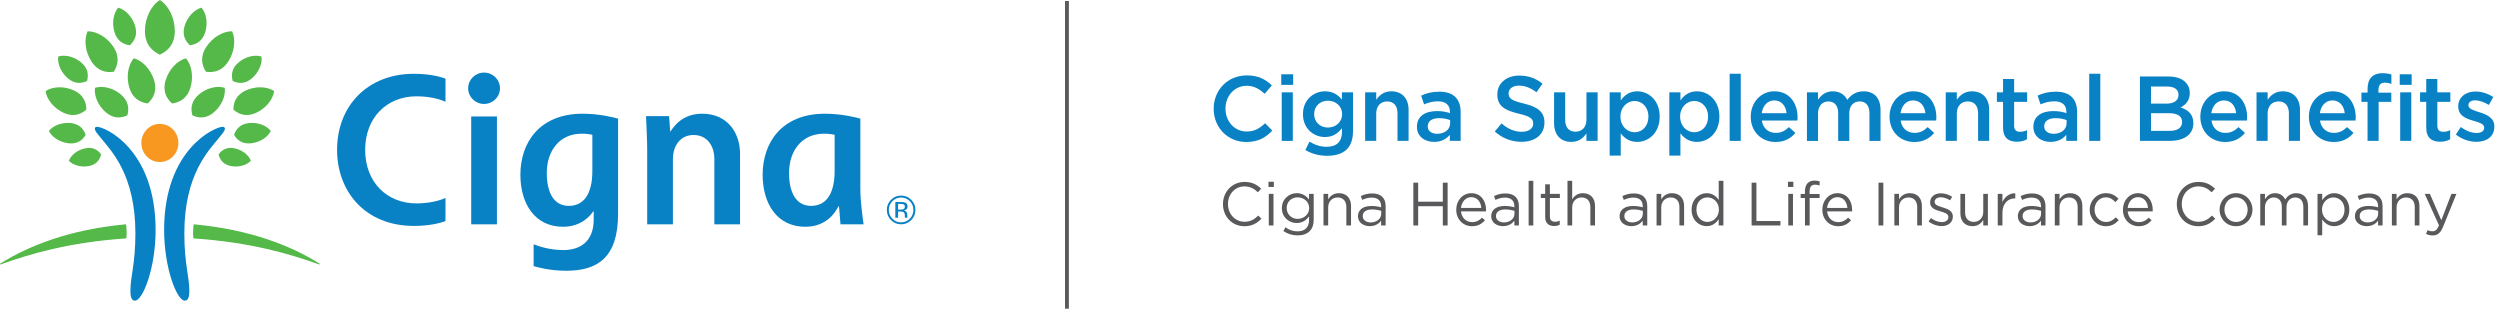 <?xml version="1.0" encoding="utf-8"?>
<!-- Generator: Adobe Illustrator 16.0.0, SVG Export Plug-In . SVG Version: 6.00 Build 0)  -->
<!DOCTYPE svg PUBLIC "-//W3C//DTD SVG 1.1//EN" "http://www.w3.org/Graphics/SVG/1.1/DTD/svg11.dtd">
<svg version="1.1" id="Layer_1" xmlns="http://www.w3.org/2000/svg" xmlns:xlink="http://www.w3.org/1999/xlink" x="0px" y="0px"
	 width="324px" height="40px" viewBox="0 0 324 40" style="enable-background:new 0 0 324 40;" xml:space="preserve">
<style type="text/css">
<![CDATA[
	.st0{fill:#54B948;}
	.st1{fill:#59595C;}
	.st2{fill:#F89820;}
	.st3{fill:none;stroke:#59595C;stroke-width:0.5;stroke-miterlimit:10;}
	.st4{fill:#0981C5;}
]]>
</style>
<path class="st4" d="M29.147,16.668c0,0.301-0.313,0.634-0.728,1.148c-1.401,1.731-4.529,4.809-4.529,12.434
	c0,3.949,0.649,5.589,0.649,7.438c0,0.841-0.167,1.277-0.602,1.277c-0.991,0-2.666-4.165-2.666-9.161
	c0-10.458,6.572-13.37,7.586-13.37C29.061,16.435,29.147,16.546,29.147,16.668L29.147,16.668z"/>
<path class="st4" d="M12.581,16.435c1.014,0,7.585,2.912,7.585,13.37c0,4.996-1.675,9.161-2.666,9.161
	c-0.434,0-0.601-0.437-0.601-1.277c0-1.85,0.648-3.489,0.648-7.438c0-7.625-3.128-10.702-4.529-12.434
	c-0.415-0.514-0.728-0.847-0.728-1.148C12.291,16.546,12.377,16.435,12.581,16.435L12.581,16.435z"/>
<path class="st2" d="M18.318,18.528c0,1.364,1.075,2.471,2.402,2.471c1.326,0,2.401-1.106,2.401-2.471
	c0-1.367-1.075-2.472-2.401-2.472C19.393,16.056,18.318,17.162,18.318,18.528L18.318,18.528z"/>
<path class="st0" d="M20.72,7.085c-0.977-0.454-1.936-1.301-1.936-3.062c0-1.681,0.79-3.297,1.936-4.023
	c1.146,0.726,1.936,2.342,1.936,4.023C22.656,5.784,21.697,6.631,20.72,7.085L20.72,7.085z"/>
<path class="st0" d="M41.24,34.057c-3.415-2.106-8.609-4.297-16.141-4.99c-0.014,0.093-0.079,0.65-0.079,1.184
	c0,0.253,0.044,0.581,0.052,0.647c7.347,0.479,12.583,2.044,16.13,3.32c0.071,0.025,0.139,0.057,0.174,0.057
	c0.04,0,0.06-0.024,0.06-0.056C41.438,34.162,41.378,34.142,41.24,34.057L41.24,34.057z"/>
<path class="st0" d="M24.617,5.869c-0.576-0.523-1.058-1.31-0.685-2.523c0.356-1.157,1.244-2.102,2.187-2.358
	c0.636,0.745,0.837,2.027,0.481,3.185C26.227,5.386,25.386,5.764,24.617,5.869L24.617,5.869z"/>
<path class="st0" d="M30.162,10.498c-0.199-0.721-0.183-1.608,0.744-2.396c0.886-0.752,2.089-1.058,2.985-0.774
	c0.131,0.932-0.367,2.074-1.251,2.828C31.712,10.942,30.837,10.812,30.162,10.498L30.162,10.498z"/>
<path class="st0" d="M30.338,17.485c0.233-0.694,0.732-1.405,1.917-1.535c1.13-0.123,2.275,0.295,2.845,1.019
	c-0.404,0.828-1.433,1.48-2.562,1.604C31.353,18.701,30.714,18.113,30.338,17.485L30.338,17.485z"/>
<path class="st0" d="M28.331,20.014c0.381-0.529,0.991-1.002,2.032-0.8c0.993,0.193,1.857,0.85,2.155,1.615
	c-0.561,0.599-1.607,0.883-2.601,0.689C28.875,21.314,28.486,20.647,28.331,20.014L28.331,20.014z"/>
<path class="st0" d="M22.295,13.407c-0.692-0.625-1.27-1.57-0.821-3.025c0.428-1.39,1.492-2.524,2.625-2.831
	c0.762,0.895,1.004,2.433,0.576,3.822C24.226,12.829,23.218,13.282,22.295,13.407L22.295,13.407z"/>
<path class="st0" d="M24.932,14.946c-0.222-0.811-0.205-1.808,0.838-2.696c0.995-0.846,2.349-1.188,3.355-0.871
	c0.148,1.05-0.411,2.333-1.406,3.18C26.677,15.446,25.692,15.299,24.932,14.946L24.932,14.946z"/>
<path class="st0" d="M26.69,9.298c-0.505-0.807-0.811-1.896,0.033-3.199c0.805-1.245,2.164-2.06,3.359-2.044
	c0.5,1.09,0.312,2.666-0.494,3.911C28.746,9.271,27.63,9.433,26.69,9.298L26.69,9.298z"/>
<path class="st0" d="M30.247,14.203c0.008-0.886,0.314-1.895,1.628-2.491c1.254-0.569,2.728-0.522,3.657,0.092
	c-0.153,1.107-1.091,2.249-2.346,2.818C31.871,15.218,30.915,14.783,30.247,14.203L30.247,14.203z"/>
<path class="st0" d="M0,34.219c0,0.031,0.021,0.056,0.061,0.056c0.035,0,0.103-0.031,0.174-0.057
	c3.547-1.276,8.783-2.841,16.13-3.32c0.008-0.066,0.053-0.395,0.053-0.647c0-0.533-0.064-1.091-0.079-1.184
	c-7.531,0.693-12.725,2.884-16.14,4.99C0.061,34.142,0,34.162,0,34.219L0,34.219z"/>
<path class="st0" d="M14.838,4.172c-0.356-1.158-0.154-2.44,0.481-3.185c0.943,0.256,1.83,1.201,2.187,2.358
	c0.374,1.213-0.109,2-0.685,2.523C16.053,5.764,15.212,5.386,14.838,4.172L14.838,4.172z"/>
<path class="st0" d="M8.799,10.155C7.914,9.401,7.417,8.259,7.548,7.327c0.896-0.284,2.1,0.022,2.985,0.774
	c0.927,0.789,0.943,1.676,0.744,2.396C10.601,10.812,9.727,10.942,8.799,10.155L8.799,10.155z"/>
<path class="st0" d="M8.901,18.572c-1.129-0.124-2.159-0.776-2.563-1.604c0.571-0.724,1.715-1.142,2.846-1.019
	c1.184,0.13,1.684,0.841,1.917,1.535C10.724,18.113,10.085,18.701,8.901,18.572L8.901,18.572z"/>
<path class="st0" d="M11.522,21.519c-0.993,0.193-2.04-0.091-2.601-0.689c0.297-0.766,1.161-1.422,2.155-1.615
	c1.041-0.202,1.65,0.271,2.031,0.8C12.952,20.647,12.562,21.314,11.522,21.519L11.522,21.519z"/>
<path class="st0" d="M16.764,11.373c-0.428-1.389-0.187-2.927,0.576-3.822c1.132,0.306,2.196,1.441,2.625,2.831
	c0.449,1.456-0.13,2.4-0.821,3.025C18.221,13.282,17.212,12.829,16.764,11.373L16.764,11.373z"/>
<path class="st0" d="M13.72,14.56c-0.995-0.847-1.554-2.13-1.406-3.18c1.007-0.317,2.36,0.025,3.356,0.871
	c1.042,0.888,1.06,1.886,0.837,2.696C15.746,15.299,14.762,15.446,13.72,14.56L13.72,14.56z"/>
<path class="st0" d="M11.85,7.966c-0.805-1.245-0.995-2.821-0.494-3.911c1.195-0.016,2.554,0.799,3.359,2.044
	c0.844,1.302,0.539,2.392,0.033,3.199C13.809,9.433,12.693,9.271,11.85,7.966L11.85,7.966z"/>
<path class="st0" d="M8.252,14.622c-1.254-0.569-2.193-1.711-2.346-2.818c0.93-0.614,2.403-0.662,3.657-0.092
	c1.314,0.596,1.62,1.605,1.628,2.491C10.523,14.783,9.568,15.218,8.252,14.622L8.252,14.622z"/>
<path class="st4" d="M83.876,29.072v-9.673c0-1.296-0.12-3.784-0.153-4.348h2.991l0.145,1.966h0.061
	c0.348-0.551,1.471-2.281,4.083-2.281c3.154,0,4.908,2.324,4.908,5.223v9.113H92.58v-8.449c0-1.781-0.987-3.127-2.685-3.127
	c-1.753,0-2.685,1.419-2.685,3.127v8.449H83.876L83.876,29.072z"/>
<polygon class="st4" points="64.402,15.094 61.069,15.094 61.069,29.072 64.402,29.072 64.402,15.094 "/>
<path class="st4" d="M111.922,29.072c-0.106-0.782-0.42-2.844-0.42-4.616V15.37c-0.519-0.133-2.412-0.633-4.584-0.633
	c-5.65,0-8.08,3.799-8.08,7.909c0,3.779,1.892,6.742,5.523,6.742c2.652,0,3.84-1.723,4.291-2.64h0.084
	c0.034,0.434,0.155,1.917,0.193,2.324H111.922L111.922,29.072z M108.169,22.136c0,3.209-1.251,4.545-3.058,4.545
	c-1.826,0-2.85-1.552-2.85-4.275c0-2.779,1.59-5.079,4.524-5.079c0.599,0,1.023,0.06,1.384,0.146V22.136L108.169,22.136z"/>
<path class="st4" d="M57.736,25.654c-0.905,0.425-2.356,0.706-3.762,0.706c-3.83,0-6.649-2.748-6.649-6.938
	c0-4.161,2.801-6.94,6.649-6.94c1.909,0,3.266,0.465,3.762,0.704v-2.994c-0.836-0.312-2.195-0.627-4.113-0.627
	c-5.945,0-9.938,4.123-9.938,9.858c0,5.423,3.676,9.855,9.938,9.855c1.834,0,3.217-0.292,4.113-0.627V25.654L57.736,25.654z"/>
<path class="st4" d="M76.944,27.397v1.043c0,2.86-1.754,3.97-3.931,3.97c-1.958,0-3.402-0.589-3.857-0.752v2.828
	c0.373,0.103,1.96,0.602,4.229,0.602c4.027,0,6.718-1.666,6.718-7.383V15.37c-0.517-0.133-2.407-0.633-4.583-0.633
	c-5.648,0-8.078,3.799-8.078,7.909c0,3.779,1.893,6.742,5.523,6.742c2.394,0,3.542-1.451,3.918-1.99H76.944L76.944,27.397z
	 M76.77,22.136c0,3.209-1.25,4.545-3.062,4.545c-1.822,0-2.845-1.552-2.845-4.275c0-2.779,1.587-5.079,4.521-5.079
	c0.604,0,1.027,0.06,1.385,0.146V22.136L76.77,22.136z"/>
<path class="st4" d="M60.671,11.438c0,1.125,0.923,2.033,2.064,2.033c1.139,0,2.062-0.908,2.062-2.033
	c0-1.121-0.923-2.031-2.062-2.031C61.595,9.407,60.671,10.317,60.671,11.438L60.671,11.438z"/>
<path class="st4" d="M118.095,28.522c-0.362,0.365-0.8,0.548-1.313,0.548c-0.514,0-0.95-0.183-1.31-0.548
	c-0.359-0.363-0.538-0.804-0.538-1.32c0-0.512,0.18-0.949,0.543-1.312c0.36-0.361,0.795-0.543,1.305-0.543
	c0.513,0,0.951,0.182,1.313,0.543c0.362,0.361,0.543,0.8,0.543,1.312C118.638,27.718,118.457,28.157,118.095,28.522L118.095,28.522z
	 M115.655,26.072c-0.309,0.312-0.464,0.689-0.464,1.133c0,0.446,0.155,0.826,0.462,1.14c0.31,0.315,0.686,0.472,1.129,0.472
	c0.442,0,0.819-0.156,1.129-0.472c0.309-0.313,0.464-0.693,0.464-1.14c0-0.443-0.155-0.82-0.464-1.133
	c-0.312-0.314-0.688-0.472-1.129-0.472C116.342,25.601,115.967,25.758,115.655,26.072L115.655,26.072z"/>
<path class="st4" d="M116.747,26.176c0.252,0,0.437,0.025,0.555,0.073c0.211,0.088,0.316,0.261,0.316,0.518
	c0,0.184-0.066,0.317-0.199,0.403c-0.07,0.046-0.168,0.079-0.294,0.1c0.159,0.025,0.276,0.092,0.35,0.199
	c0.074,0.108,0.11,0.214,0.11,0.317v0.148c0,0.048,0.002,0.099,0.005,0.151c0.003,0.055,0.009,0.09,0.018,0.107l0.012,0.025h-0.335
	c-0.002-0.007-0.004-0.014-0.005-0.021c-0.002-0.007-0.003-0.015-0.006-0.022l-0.006-0.065v-0.162c0-0.235-0.065-0.392-0.192-0.467
	c-0.077-0.044-0.21-0.066-0.4-0.066h-0.283v0.804h-0.358v-2.043H116.747L116.747,26.176z M117.134,26.498
	c-0.09-0.051-0.235-0.076-0.434-0.076h-0.307v0.74h0.324c0.152,0,0.266-0.016,0.343-0.046c0.139-0.056,0.21-0.162,0.21-0.319
	C117.27,26.648,117.224,26.548,117.134,26.498L117.134,26.498z"/>
<g>
	<line class="st3" x1="138.276" y1="0.132" x2="138.276" y2="40"/>
</g>
<path class="st1" d="M158.497,26.464v-0.016c0-1.57,1.169-2.87,2.797-2.87c1.003,0,1.604,0.356,2.156,0.88l-0.427,0.46
	c-0.466-0.444-0.987-0.761-1.737-0.761c-1.224,0-2.141,0.999-2.141,2.275v0.016c0,1.285,0.924,2.291,2.141,2.291
	c0.758,0,1.256-0.293,1.785-0.801l0.411,0.404c-0.577,0.587-1.209,0.976-2.212,0.976C159.674,29.318,158.497,28.058,158.497,26.464
	L158.497,26.464z"/>
<path class="st1" d="M164.395,23.554h0.695v0.675h-0.695V23.554L164.395,23.554z M164.434,25.124h0.609v4.099h-0.609V25.124
	L164.434,25.124z"/>
<path class="st1" d="M166.322,29.938l0.275-0.477c0.467,0.341,0.988,0.523,1.572,0.523c0.901,0,1.485-0.499,1.485-1.459v-0.483
	c-0.355,0.476-0.853,0.863-1.604,0.863c-0.979,0-1.919-0.736-1.919-1.919v-0.015c0-1.197,0.948-1.935,1.919-1.935
	c0.768,0,1.266,0.381,1.597,0.824v-0.737h0.608v3.386c0,0.634-0.189,1.118-0.521,1.45c-0.363,0.365-0.908,0.548-1.557,0.548
	C167.499,30.508,166.867,30.318,166.322,29.938L166.322,29.938z M169.671,26.979v-0.016c0-0.84-0.726-1.388-1.501-1.388
	c-0.774,0-1.414,0.539-1.414,1.38v0.016c0,0.824,0.656,1.396,1.414,1.396C168.945,28.367,169.671,27.805,169.671,26.979
	L169.671,26.979z"/>
<path class="st1" d="M171.525,25.124h0.607v0.714c0.269-0.444,0.695-0.801,1.398-0.801c0.987,0,1.564,0.666,1.564,1.641v2.545
	h-0.608v-2.394c0-0.762-0.411-1.237-1.129-1.237c-0.703,0-1.226,0.516-1.226,1.284v2.347h-0.607V25.124L171.525,25.124z"/>
<path class="st1" d="M175.993,28.033v-0.015c0-0.865,0.712-1.324,1.746-1.324c0.521,0,0.894,0.071,1.256,0.174v-0.143
	c0-0.737-0.449-1.118-1.216-1.118c-0.482,0-0.861,0.127-1.24,0.302l-0.182-0.5c0.449-0.205,0.893-0.341,1.484-0.341
	c0.577,0,1.021,0.151,1.32,0.452c0.275,0.277,0.418,0.675,0.418,1.198v2.504h-0.585v-0.618c-0.284,0.372-0.758,0.706-1.477,0.706
	C176.76,29.311,175.993,28.874,175.993,28.033L175.993,28.033z M179.004,27.717V27.32c-0.3-0.087-0.703-0.174-1.201-0.174
	c-0.767,0-1.192,0.332-1.192,0.848v0.016c0,0.516,0.474,0.817,1.026,0.817C178.388,28.827,179.004,28.367,179.004,27.717
	L179.004,27.717z"/>
<polygon class="st1" points="183.171,23.674 183.795,23.674 183.795,26.139 186.987,26.139 186.987,23.674 187.611,23.674 
	187.611,29.223 186.987,29.223 186.987,26.726 183.795,26.726 183.795,29.223 183.171,29.223 183.171,23.674 "/>
<path class="st1" d="M188.729,27.186V27.17c0-1.182,0.83-2.133,1.961-2.133c1.208,0,1.903,0.967,1.903,2.164
	c0,0.08,0,0.127-0.008,0.198h-3.239c0.087,0.888,0.711,1.388,1.438,1.388c0.561,0,0.956-0.23,1.288-0.579l0.38,0.341
	c-0.411,0.46-0.909,0.77-1.684,0.77C189.646,29.318,188.729,28.453,188.729,27.186L188.729,27.186z M191.977,26.947
	c-0.063-0.745-0.489-1.396-1.304-1.396c-0.711,0-1.248,0.595-1.327,1.396H191.977L191.977,26.947z"/>
<path class="st1" d="M193.262,28.033v-0.015c0-0.865,0.711-1.324,1.745-1.324c0.522,0,0.895,0.071,1.256,0.174v-0.143
	c0-0.737-0.448-1.118-1.216-1.118c-0.481,0-0.861,0.127-1.24,0.302l-0.182-0.5c0.45-0.205,0.893-0.341,1.485-0.341
	c0.576,0,1.02,0.151,1.319,0.452c0.276,0.277,0.418,0.675,0.418,1.198v2.504h-0.585v-0.618c-0.284,0.372-0.758,0.706-1.476,0.706
	C194.028,29.311,193.262,28.874,193.262,28.033L193.262,28.033z M196.272,27.717V27.32c-0.301-0.087-0.703-0.174-1.201-0.174
	c-0.768,0-1.193,0.332-1.193,0.848v0.016c0,0.516,0.474,0.817,1.027,0.817C195.656,28.827,196.272,28.367,196.272,27.717
	L196.272,27.717z"/>
<polygon class="st1" points="198.11,23.436 198.718,23.436 198.718,29.223 198.11,29.223 198.11,23.436 "/>
<path class="st1" d="M200.257,28.137v-2.474h-0.567v-0.539h0.567v-1.236h0.609v1.236h1.295v0.539h-1.295v2.395
	c0,0.499,0.275,0.682,0.688,0.682c0.204,0,0.378-0.04,0.591-0.144v0.523c-0.213,0.111-0.441,0.175-0.733,0.175
	C200.756,29.294,200.257,28.97,200.257,28.137L200.257,28.137z"/>
<path class="st1" d="M203.147,23.436h0.608v2.402c0.269-0.444,0.695-0.801,1.398-0.801c0.987,0,1.563,0.666,1.563,1.641v2.545
	h-0.607v-2.394c0-0.762-0.411-1.237-1.13-1.237c-0.703,0-1.225,0.516-1.225,1.284v2.347h-0.608V23.436L203.147,23.436z"/>
<path class="st1" d="M209.898,28.033v-0.015c0-0.865,0.711-1.324,1.745-1.324c0.521,0,0.894,0.071,1.257,0.174v-0.143
	c0-0.737-0.45-1.118-1.217-1.118c-0.482,0-0.861,0.127-1.24,0.302l-0.183-0.5c0.451-0.205,0.894-0.341,1.485-0.341
	c0.577,0,1.02,0.151,1.32,0.452c0.275,0.277,0.419,0.675,0.419,1.198v2.504H212.9v-0.618c-0.285,0.372-0.759,0.706-1.478,0.706
	C210.664,29.311,209.898,28.874,209.898,28.033L209.898,28.033z M212.908,27.717V27.32c-0.3-0.087-0.703-0.174-1.201-0.174
	c-0.766,0-1.193,0.332-1.193,0.848v0.016c0,0.516,0.475,0.817,1.028,0.817C212.292,28.827,212.908,28.367,212.908,27.717
	L212.908,27.717z"/>
<path class="st1" d="M214.691,25.124h0.607v0.714c0.269-0.444,0.695-0.801,1.398-0.801c0.987,0,1.564,0.666,1.564,1.641v2.545
	h-0.608v-2.394c0-0.762-0.411-1.237-1.13-1.237c-0.702,0-1.225,0.516-1.225,1.284v2.347h-0.607V25.124L214.691,25.124z"/>
<path class="st1" d="M219.23,27.186V27.17c0-1.341,0.972-2.133,1.951-2.133c0.76,0,1.248,0.412,1.564,0.872v-2.474h0.609v5.787
	h-0.609v-0.823c-0.332,0.491-0.814,0.911-1.564,0.911C220.202,29.311,219.23,28.533,219.23,27.186L219.23,27.186z M222.77,27.178
	v-0.017c0-0.942-0.719-1.577-1.477-1.577c-0.791,0-1.438,0.587-1.438,1.577v0.017c0,0.967,0.672,1.585,1.438,1.585
	C222.051,28.763,222.77,28.121,222.77,27.178L222.77,27.178z"/>
<polygon class="st1" points="227.008,23.674 227.632,23.674 227.632,28.645 230.744,28.645 230.744,29.223 227.008,29.223 
	227.008,23.674 "/>
<path class="st1" d="M231.721,23.554h0.696v0.675h-0.696V23.554L231.721,23.554z M231.761,25.124h0.608v4.099h-0.608V25.124
	L231.761,25.124z"/>
<path class="st1" d="M233.924,25.663h-0.56v-0.531h0.56v-0.356c0-0.468,0.127-0.824,0.356-1.055
	c0.205-0.206,0.506-0.316,0.877-0.316c0.284,0,0.474,0.031,0.671,0.103v0.531c-0.221-0.063-0.387-0.104-0.592-0.104
	c-0.475,0-0.711,0.285-0.711,0.872v0.333h1.296v0.523h-1.288v3.56h-0.609V25.663L233.924,25.663z"/>
<path class="st1" d="M236.175,27.186V27.17c0-1.182,0.83-2.133,1.96-2.133c1.208,0,1.903,0.967,1.903,2.164
	c0,0.08,0,0.127-0.007,0.198h-3.239c0.087,0.888,0.711,1.388,1.437,1.388c0.562,0,0.956-0.23,1.288-0.579l0.379,0.341
	c-0.41,0.46-0.907,0.77-1.683,0.77C237.092,29.318,236.175,28.453,236.175,27.186L236.175,27.186z M239.422,26.947
	c-0.062-0.745-0.489-1.396-1.303-1.396c-0.711,0-1.249,0.595-1.327,1.396H239.422L239.422,26.947z"/>
<polygon class="st1" points="243.455,23.674 244.079,23.674 244.079,29.223 243.455,29.223 243.455,23.674 "/>
<path class="st1" d="M245.508,25.124h0.608v0.714c0.268-0.444,0.694-0.801,1.397-0.801c0.988,0,1.565,0.666,1.565,1.641v2.545
	h-0.609v-2.394c0-0.762-0.411-1.237-1.13-1.237c-0.702,0-1.224,0.516-1.224,1.284v2.347h-0.608V25.124L245.508,25.124z"/>
<path class="st1" d="M249.945,28.699l0.308-0.436c0.443,0.332,0.933,0.523,1.414,0.523c0.49,0,0.846-0.254,0.846-0.65v-0.016
	c0-0.412-0.481-0.57-1.02-0.722c-0.64-0.183-1.351-0.404-1.351-1.157v-0.016c0-0.706,0.584-1.174,1.391-1.174
	c0.498,0,1.051,0.175,1.47,0.452l-0.277,0.46c-0.38-0.246-0.813-0.396-1.209-0.396c-0.481,0-0.79,0.254-0.79,0.595v0.016
	c0,0.388,0.507,0.54,1.052,0.706c0.632,0.19,1.311,0.436,1.311,1.173v0.016c0,0.777-0.64,1.229-1.454,1.229
	C251.051,29.303,250.403,29.072,249.945,28.699L249.945,28.699z"/>
<path class="st1" d="M254.067,27.669v-2.545h0.607v2.395c0,0.761,0.411,1.237,1.13,1.237c0.695,0,1.225-0.517,1.225-1.285v-2.347
	h0.601v4.099h-0.601V28.51c-0.276,0.443-0.695,0.801-1.398,0.801C254.643,29.311,254.067,28.645,254.067,27.669L254.067,27.669z"/>
<path class="st1" d="M258.907,25.124h0.608v1.071c0.301-0.683,0.893-1.175,1.666-1.143v0.658h-0.047
	c-0.893,0-1.619,0.642-1.619,1.879v1.633h-0.608V25.124L258.907,25.124z"/>
<path class="st1" d="M261.511,28.033v-0.015c0-0.865,0.712-1.324,1.746-1.324c0.522,0,0.894,0.071,1.256,0.174v-0.143
	c0-0.737-0.448-1.118-1.216-1.118c-0.481,0-0.861,0.127-1.24,0.302l-0.182-0.5c0.45-0.205,0.892-0.341,1.485-0.341
	c0.577,0,1.019,0.151,1.318,0.452c0.277,0.277,0.419,0.675,0.419,1.198v2.504h-0.585v-0.618c-0.284,0.372-0.758,0.706-1.476,0.706
	C262.278,29.311,261.511,28.874,261.511,28.033L261.511,28.033z M264.521,27.717V27.32c-0.301-0.087-0.702-0.174-1.2-0.174
	c-0.768,0-1.193,0.332-1.193,0.848v0.016c0,0.516,0.474,0.817,1.027,0.817C263.906,28.827,264.521,28.367,264.521,27.717
	L264.521,27.717z"/>
<path class="st1" d="M266.304,25.124h0.609v0.714c0.268-0.444,0.695-0.801,1.397-0.801c0.988,0,1.564,0.666,1.564,1.641v2.545
	h-0.608v-2.394c0-0.762-0.41-1.237-1.13-1.237c-0.703,0-1.224,0.516-1.224,1.284v2.347h-0.609V25.124L266.304,25.124z"/>
<path class="st1" d="M270.828,27.193v-0.016c0-1.157,0.9-2.141,2.094-2.141c0.774,0,1.257,0.325,1.635,0.729l-0.402,0.429
	c-0.323-0.342-0.688-0.619-1.24-0.619c-0.829,0-1.461,0.705-1.461,1.585v0.017c0,0.888,0.646,1.593,1.5,1.593
	c0.521,0,0.925-0.261,1.249-0.609l0.387,0.364c-0.41,0.459-0.899,0.793-1.667,0.793C271.729,29.318,270.828,28.343,270.828,27.193
	L270.828,27.193z"/>
<path class="st1" d="M275.131,27.186V27.17c0-1.182,0.83-2.133,1.96-2.133c1.209,0,1.904,0.967,1.904,2.164
	c0,0.08,0,0.127-0.008,0.198h-3.239c0.087,0.888,0.711,1.388,1.438,1.388c0.561,0,0.956-0.23,1.287-0.579l0.38,0.341
	c-0.41,0.46-0.908,0.77-1.683,0.77C276.048,29.318,275.131,28.453,275.131,27.186L275.131,27.186z M278.379,26.947
	c-0.063-0.745-0.49-1.396-1.304-1.396c-0.711,0-1.248,0.595-1.327,1.396H278.379L278.379,26.947z"/>
<path class="st1" d="M282.112,26.464v-0.016c0-1.57,1.169-2.87,2.796-2.87c1.003,0,1.604,0.356,2.157,0.88l-0.428,0.46
	c-0.466-0.444-0.986-0.761-1.737-0.761c-1.225,0-2.142,0.999-2.142,2.275v0.016c0,1.285,0.925,2.291,2.142,2.291
	c0.758,0,1.256-0.293,1.784-0.801l0.411,0.404c-0.576,0.587-1.209,0.976-2.212,0.976C283.288,29.318,282.112,28.058,282.112,26.464
	L282.112,26.464z"/>
<path class="st1" d="M287.662,27.193v-0.016c0-1.157,0.9-2.141,2.133-2.141c1.225,0,2.125,0.967,2.125,2.124v0.017
	c0,1.157-0.908,2.141-2.141,2.141C288.555,29.318,287.662,28.351,287.662,27.193L287.662,27.193z M291.296,27.193v-0.016
	c0-0.88-0.656-1.602-1.517-1.602c-0.886,0-1.493,0.722-1.493,1.585v0.017c0,0.88,0.647,1.593,1.509,1.593
	C290.68,28.771,291.296,28.058,291.296,27.193L291.296,27.193z"/>
<path class="st1" d="M292.929,25.124h0.608v0.69c0.268-0.405,0.632-0.777,1.318-0.777c0.664,0,1.091,0.356,1.312,0.816
	c0.292-0.452,0.726-0.816,1.438-0.816c0.939,0,1.517,0.635,1.517,1.649v2.536h-0.609v-2.394c0-0.793-0.394-1.237-1.058-1.237
	c-0.616,0-1.122,0.461-1.122,1.27v2.361h-0.608v-2.41c0-0.769-0.402-1.221-1.051-1.221c-0.646,0-1.137,0.539-1.137,1.293v2.338
	h-0.608V25.124L292.929,25.124z"/>
<path class="st1" d="M300.35,25.124h0.608v0.825c0.332-0.491,0.814-0.912,1.565-0.912c0.979,0,1.949,0.777,1.949,2.124v0.017
	c0,1.34-0.963,2.133-1.949,2.133c-0.76,0-1.249-0.412-1.565-0.872v2.053h-0.608V25.124L300.35,25.124z M303.85,27.186V27.17
	c0-0.968-0.664-1.586-1.438-1.586c-0.758,0-1.478,0.643-1.478,1.577v0.017c0,0.951,0.72,1.585,1.478,1.585
	C303.202,28.763,303.85,28.176,303.85,27.186L303.85,27.186z"/>
<path class="st1" d="M305.197,28.033v-0.015c0-0.865,0.711-1.324,1.746-1.324c0.521,0,0.893,0.071,1.256,0.174v-0.143
	c0-0.737-0.45-1.118-1.216-1.118c-0.482,0-0.861,0.127-1.24,0.302l-0.183-0.5c0.45-0.205,0.893-0.341,1.485-0.341
	c0.576,0,1.02,0.151,1.319,0.452c0.276,0.277,0.419,0.675,0.419,1.198v2.504h-0.585v-0.618c-0.284,0.372-0.758,0.706-1.478,0.706
	C305.964,29.311,305.197,28.874,305.197,28.033L305.197,28.033z M308.207,27.717V27.32c-0.3-0.087-0.702-0.174-1.2-0.174
	c-0.767,0-1.192,0.332-1.192,0.848v0.016c0,0.516,0.474,0.817,1.026,0.817C307.591,28.827,308.207,28.367,308.207,27.717
	L308.207,27.717z"/>
<path class="st1" d="M309.99,25.124h0.608v0.714c0.269-0.444,0.695-0.801,1.398-0.801c0.988,0,1.563,0.666,1.563,1.641v2.545h-0.607
	v-2.394c0-0.762-0.411-1.237-1.13-1.237c-0.703,0-1.225,0.516-1.225,1.284v2.347h-0.608V25.124L309.99,25.124z"/>
<path class="st1" d="M317.706,25.124h0.647l-1.714,4.233c-0.348,0.849-0.741,1.157-1.358,1.157c-0.339,0-0.592-0.071-0.869-0.206
	l0.206-0.483c0.197,0.103,0.379,0.151,0.64,0.151c0.363,0,0.592-0.191,0.837-0.77l-1.856-4.083h0.672l1.484,3.418L317.706,25.124
	L317.706,25.124z"/>
<path class="st4" d="M157.293,14.111v-0.023c0-2.373,1.77-4.316,4.288-4.316c1.533,0,2.46,0.536,3.255,1.299l-0.938,1.085
	c-0.665-0.62-1.379-1.037-2.33-1.037c-1.579,0-2.744,1.311-2.744,2.944v0.024c0,1.633,1.153,2.956,2.744,2.956
	c1.022,0,1.675-0.406,2.389-1.073l0.937,0.954c-0.865,0.906-1.816,1.479-3.373,1.479C159.099,18.403,157.293,16.507,157.293,14.111
	L157.293,14.111z"/>
<path class="st4" d="M166.05,9.627h1.544v1.372h-1.544V9.627L166.05,9.627z M166.11,11.965h1.437v6.294h-1.437V11.965L166.11,11.965
	z"/>
<path class="st4" d="M169.174,19.439l0.535-1.084c0.677,0.417,1.378,0.667,2.233,0.667c1.282,0,1.983-0.667,1.983-1.932v-0.489
	c-0.521,0.68-1.176,1.157-2.209,1.157c-1.473,0-2.852-1.098-2.852-2.945V14.79c0-1.86,1.39-2.957,2.852-2.957
	c1.058,0,1.71,0.489,2.197,1.074v-0.942h1.438v5.007c0,1.061-0.273,1.848-0.796,2.373c-0.569,0.572-1.448,0.847-2.578,0.847
	C170.944,20.191,169.982,19.929,169.174,19.439L169.174,19.439z M173.938,14.802v-0.023c0-1.025-0.844-1.729-1.841-1.729
	c-0.998,0-1.781,0.691-1.781,1.729v0.023c0,1.025,0.796,1.729,1.781,1.729C173.094,16.531,173.938,15.827,173.938,14.802
	L173.938,14.802z"/>
<path class="st4" d="M176.922,11.965h1.438v0.965c0.403-0.584,0.984-1.097,1.96-1.097c1.414,0,2.232,0.954,2.232,2.409v4.018h-1.438
	v-3.576c0-0.978-0.486-1.538-1.342-1.538c-0.831,0-1.413,0.584-1.413,1.562v3.552h-1.438V11.965L176.922,11.965z"/>
<path class="st4" d="M183.634,16.447v-0.024c0-1.359,1.058-2.027,2.59-2.027c0.701,0,1.2,0.108,1.688,0.263v-0.155
	c0-0.895-0.547-1.372-1.556-1.372c-0.701,0-1.225,0.155-1.795,0.393l-0.38-1.131c0.689-0.311,1.366-0.513,2.364-0.513
	c0.938,0,1.639,0.25,2.079,0.703c0.463,0.453,0.677,1.121,0.677,1.943v3.731h-1.4v-0.787c-0.429,0.513-1.082,0.918-2.044,0.918
	C184.68,18.391,183.634,17.711,183.634,16.447L183.634,16.447z M187.935,15.994v-0.43c-0.368-0.143-0.854-0.25-1.426-0.25
	c-0.927,0-1.473,0.394-1.473,1.049v0.024c0,0.608,0.535,0.953,1.224,0.953C187.21,17.341,187.935,16.793,187.935,15.994
	L187.935,15.994z"/>
<path class="st4" d="M193.722,17.043l0.879-1.049c0.797,0.691,1.604,1.085,2.625,1.085c0.903,0,1.474-0.429,1.474-1.049v-0.024
	c0-0.596-0.332-0.917-1.877-1.275c-1.771-0.43-2.769-0.954-2.769-2.492v-0.023c0-1.43,1.188-2.421,2.84-2.421
	c1.212,0,2.174,0.37,3.018,1.05l-0.784,1.109c-0.748-0.561-1.497-0.859-2.258-0.859c-0.854,0-1.354,0.441-1.354,0.989v0.024
	c0,0.644,0.38,0.93,1.984,1.312c1.759,0.429,2.661,1.061,2.661,2.444v0.024c0,1.561-1.225,2.491-2.969,2.491
	C195.92,18.378,194.719,17.937,193.722,17.043L193.722,17.043z"/>
<path class="st4" d="M201.409,15.97v-4.005h1.438v3.576c0,0.978,0.487,1.526,1.343,1.526c0.831,0,1.413-0.573,1.413-1.549v-3.553
	h1.449v6.294h-1.449v-0.978c-0.403,0.596-0.985,1.109-1.961,1.109C202.229,18.391,201.409,17.437,201.409,15.97L201.409,15.97z"/>
<path class="st4" d="M208.61,11.965h1.437v1.049c0.464-0.656,1.117-1.181,2.138-1.181c1.474,0,2.911,1.169,2.911,3.268v0.023
	c0,2.086-1.425,3.267-2.911,3.267c-1.045,0-1.698-0.525-2.138-1.109v2.885h-1.437V11.965L208.61,11.965z M213.635,15.124v-0.023
	c0-1.217-0.819-2.015-1.794-2.015c-0.974,0-1.83,0.811-1.83,2.015v0.023c0,1.204,0.856,2.015,1.83,2.015
	C212.827,17.139,213.635,16.364,213.635,15.124L213.635,15.124z"/>
<path class="st4" d="M216.345,11.965h1.438v1.049c0.464-0.656,1.117-1.181,2.138-1.181c1.473,0,2.911,1.169,2.911,3.268v0.023
	c0,2.086-1.425,3.267-2.911,3.267c-1.045,0-1.698-0.525-2.138-1.109v2.885h-1.438V11.965L216.345,11.965z M221.37,15.124v-0.023
	c0-1.217-0.82-2.015-1.794-2.015c-0.975,0-1.83,0.811-1.83,2.015v0.023c0,1.204,0.855,2.015,1.83,2.015
	C220.562,17.139,221.37,16.364,221.37,15.124L221.37,15.124z"/>
<polygon class="st4" points="224.163,9.556 225.601,9.556 225.601,18.259 224.163,18.259 224.163,9.556 "/>
<path class="st4" d="M226.895,15.135v-0.023c0-1.8,1.271-3.279,3.065-3.279c1.996,0,3.005,1.575,3.005,3.386
	c0,0.132-0.012,0.262-0.022,0.406h-4.609c0.154,1.025,0.879,1.598,1.805,1.598c0.701,0,1.2-0.263,1.699-0.752l0.843,0.752
	c-0.594,0.714-1.413,1.18-2.564,1.18C228.297,18.403,226.895,17.079,226.895,15.135L226.895,15.135z M231.54,14.671
	c-0.095-0.93-0.642-1.657-1.592-1.657c-0.879,0-1.497,0.679-1.627,1.657H231.54L231.54,14.671z"/>
<path class="st4" d="M234.179,11.965h1.438v0.954c0.402-0.561,0.95-1.085,1.912-1.085c0.902,0,1.544,0.441,1.877,1.109
	c0.499-0.667,1.164-1.109,2.113-1.109c1.366,0,2.198,0.871,2.198,2.409v4.018h-1.437v-3.576c0-1.001-0.464-1.538-1.271-1.538
	c-0.785,0-1.343,0.548-1.343,1.562v3.552h-1.437v-3.588c0-0.978-0.476-1.526-1.271-1.526s-1.342,0.596-1.342,1.562v3.552h-1.438
	V11.965L234.179,11.965z"/>
<path class="st4" d="M244.884,15.135v-0.023c0-1.8,1.271-3.279,3.065-3.279c1.996,0,3.005,1.575,3.005,3.386
	c0,0.132-0.012,0.262-0.023,0.406h-4.608c0.153,1.025,0.879,1.598,1.805,1.598c0.701,0,1.2-0.263,1.699-0.752l0.843,0.752
	c-0.594,0.714-1.414,1.18-2.565,1.18C246.286,18.403,244.884,17.079,244.884,15.135L244.884,15.135z M249.529,14.671
	c-0.096-0.93-0.643-1.657-1.592-1.657c-0.88,0-1.497,0.679-1.628,1.657H249.529L249.529,14.671z"/>
<path class="st4" d="M252.168,11.965h1.438v0.965c0.402-0.584,0.984-1.097,1.959-1.097c1.413,0,2.232,0.954,2.232,2.409v4.018
	h-1.437v-3.576c0-0.978-0.487-1.538-1.343-1.538c-0.832,0-1.412,0.584-1.412,1.562v3.552h-1.438V11.965L252.168,11.965z"/>
<path class="st4" d="M259.594,16.519v-3.314h-0.796v-1.239h0.796v-1.729h1.438v1.729h1.686v1.239h-1.686v3.088
	c0,0.56,0.284,0.787,0.771,0.787c0.321,0,0.606-0.072,0.892-0.214v1.18c-0.356,0.203-0.748,0.321-1.294,0.321
	C260.342,18.366,259.594,17.902,259.594,16.519L259.594,16.519z"/>
<path class="st4" d="M263.527,16.447v-0.024c0-1.359,1.057-2.027,2.59-2.027c0.701,0,1.2,0.108,1.687,0.263v-0.155
	c0-0.895-0.547-1.372-1.556-1.372c-0.701,0-1.224,0.155-1.794,0.393l-0.38-1.131c0.688-0.311,1.366-0.513,2.363-0.513
	c0.938,0,1.64,0.25,2.078,0.703c0.465,0.453,0.679,1.121,0.679,1.943v3.731h-1.402v-0.787c-0.427,0.513-1.081,0.918-2.043,0.918
	C264.573,18.391,263.527,17.711,263.527,16.447L263.527,16.447z M267.828,15.994v-0.43c-0.369-0.143-0.856-0.25-1.426-0.25
	c-0.928,0-1.474,0.394-1.474,1.049v0.024c0,0.608,0.535,0.953,1.224,0.953C267.103,17.341,267.828,16.793,267.828,15.994
	L267.828,15.994z"/>
<polygon class="st4" points="270.764,9.556 272.201,9.556 272.201,18.259 270.764,18.259 270.764,9.556 "/>
<path class="st4" d="M277.334,9.914h3.729c0.951,0,1.699,0.263,2.176,0.739c0.367,0.37,0.558,0.823,0.558,1.383v0.023
	c0,1.002-0.57,1.539-1.188,1.861c0.974,0.333,1.65,0.893,1.65,2.026v0.023c0,1.491-1.223,2.289-3.076,2.289h-3.849V9.914
	L277.334,9.914z M282.334,12.274c0-0.655-0.521-1.061-1.46-1.061h-2.103v2.218h1.994c0.939,0,1.568-0.37,1.568-1.132V12.274
	L282.334,12.274z M281.088,14.671h-2.316v2.289h2.423c0.998,0,1.604-0.394,1.604-1.145v-0.023
	C282.798,15.088,282.24,14.671,281.088,14.671L281.088,14.671z"/>
<path class="st4" d="M285.163,15.135v-0.023c0-1.8,1.271-3.279,3.064-3.279c1.996,0,3.006,1.575,3.006,3.386
	c0,0.132-0.013,0.262-0.023,0.406h-4.609c0.154,1.025,0.88,1.598,1.806,1.598c0.701,0,1.199-0.263,1.699-0.752l0.843,0.752
	c-0.595,0.714-1.414,1.18-2.565,1.18C286.565,18.403,285.163,17.079,285.163,15.135L285.163,15.135z M289.808,14.671
	c-0.095-0.93-0.642-1.657-1.592-1.657c-0.879,0-1.497,0.679-1.627,1.657H289.808L289.808,14.671z"/>
<path class="st4" d="M292.447,11.965h1.438v0.965c0.403-0.584,0.985-1.097,1.959-1.097c1.414,0,2.233,0.954,2.233,2.409v4.018
	h-1.438v-3.576c0-0.978-0.486-1.538-1.342-1.538c-0.832,0-1.413,0.584-1.413,1.562v3.552h-1.438V11.965L292.447,11.965z"/>
<path class="st4" d="M299.231,15.135v-0.023c0-1.8,1.271-3.279,3.064-3.279c1.996,0,3.006,1.575,3.006,3.386
	c0,0.132-0.013,0.262-0.023,0.406h-4.609c0.154,1.025,0.879,1.598,1.805,1.598c0.701,0,1.2-0.263,1.699-0.752l0.844,0.752
	c-0.594,0.714-1.414,1.18-2.565,1.18C300.633,18.403,299.231,17.079,299.231,15.135L299.231,15.135z M303.876,14.671
	c-0.095-0.93-0.641-1.657-1.591-1.657c-0.88,0-1.497,0.679-1.628,1.657H303.876L303.876,14.671z"/>
<path class="st4" d="M306.836,13.204h-0.796V12h0.796v-0.464c0-0.691,0.178-1.216,0.511-1.55c0.332-0.333,0.796-0.5,1.413-0.5
	c0.499,0,0.843,0.071,1.164,0.167v1.216c-0.284-0.095-0.534-0.155-0.843-0.155c-0.546,0-0.831,0.298-0.831,0.953v0.346h1.662v1.192
	h-1.639v5.055h-1.438V13.204L306.836,13.204z M311.005,9.627h1.545v1.372h-1.545V9.627L311.005,9.627z M311.065,11.965h1.437v6.294
	h-1.437V11.965L311.065,11.965z"/>
<path class="st4" d="M314.44,16.519v-3.314h-0.798v-1.239h0.798v-1.729h1.438v1.729h1.687v1.239h-1.687v3.088
	c0,0.56,0.284,0.787,0.771,0.787c0.32,0,0.605-0.072,0.891-0.214v1.18c-0.356,0.203-0.748,0.321-1.294,0.321
	C315.188,18.366,314.44,17.902,314.44,16.519L314.44,16.519z"/>
<path class="st4" d="M318.279,17.437l0.641-0.977c0.689,0.513,1.413,0.774,2.055,0.774c0.617,0,0.975-0.262,0.975-0.68v-0.023
	c0-0.488-0.665-0.656-1.402-0.883c-0.926-0.262-1.96-0.643-1.96-1.848v-0.023c0-1.192,0.986-1.919,2.234-1.919
	c0.784,0,1.639,0.274,2.304,0.715l-0.57,1.026c-0.605-0.37-1.247-0.596-1.77-0.596c-0.559,0-0.879,0.262-0.879,0.62v0.024
	c0,0.465,0.677,0.655,1.414,0.894c0.914,0.286,1.947,0.703,1.947,1.836V16.4c0,1.323-1.021,1.979-2.327,1.979
	C320.048,18.378,319.062,18.057,318.279,17.437L318.279,17.437z"/>
<g>
</g>
<g>
</g>
<g>
</g>
<g>
</g>
<g>
</g>
<g>
</g>
</svg>
